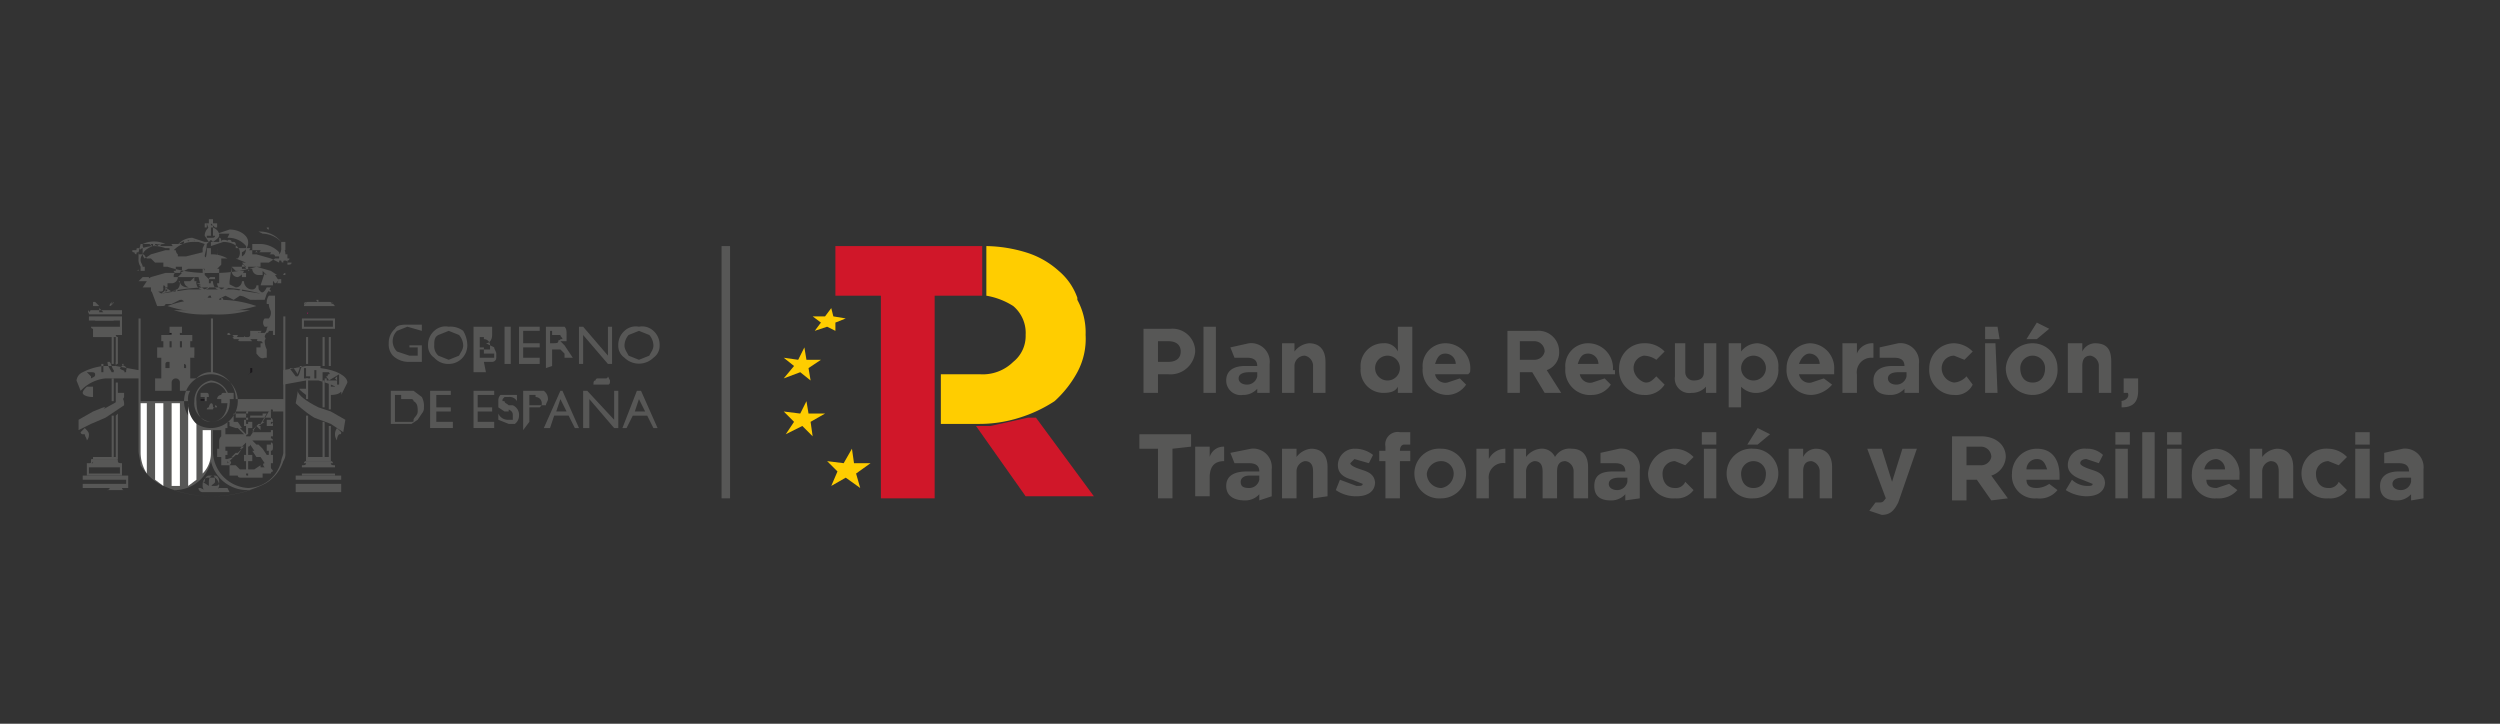 <?xml version="1.0" encoding="UTF-8"?>
<svg xmlns="http://www.w3.org/2000/svg" id="Capa_1" data-name="Capa 1" viewBox="0 0 120.9 35">
  <rect x="0" y="0" width="120.9" height="35" fill="#333333" stroke="none"/>
  <defs>
    <style>
      .cls-1 {
        fill: none;
        stroke: #575756;
        stroke-width: 0.41px;
      }

      .cls-2 {
        fill: #d01729;
      }

      .cls-3 {
        fill: #ffcd00;
      }

      .cls-4 {
        fill: #575756;
      }

      .cls-5 {
        fill: #1a171b;
      }

      .cls-6 {
        fill: #fff;
      }

      .cls-7 {
        fill: #e6007e;
      }
    </style>
  </defs>
  <g>
    <line class="cls-1" x1="35.1" y1="11.9" x2="35.1" y2="24.1"></line>
    <polygon class="cls-2" points="47.5 11.9 47.5 14.3 45.2 14.3 45.2 24.1 42.6 24.1 42.6 14.3 40.4 14.3 40.4 11.9 47.5 11.9"></polygon>
    <path class="cls-2" d="M50.1,20.2h-.4l-1.8.4h-.7l2.4,3.4h3.3Z"></path>
    <polygon class="cls-3" points="42.1 22.4 41.3 22.4 41.2 21.7 40.8 22.4 40 22.3 40.5 22.8 40.2 23.5 40.9 23.1 41.6 23.6 41.4 22.9 42.1 22.4"></polygon>
    <polygon class="cls-3" points="39.9 20 39.1 20 39 19.4 38.7 20 37.9 19.9 38.4 20.4 38 21 38.8 20.6 39.3 21.1 39.2 20.4 39.9 20"></polygon>
    <polygon class="cls-3" points="40.9 15.4 40.3 15.3 40.2 14.9 39.9 15.3 39.3 15.3 39.7 15.6 39.4 16 40 15.8 40.4 16 40.4 15.6 40.9 15.4"></polygon>
    <path class="cls-3" d="M52.1,14.4a3,3,0,0,0-.9-1.3,4.2,4.2,0,0,0-1.6-.9,6.9,6.9,0,0,0-1.9-.3v2.4a3.5,3.5,0,0,1,1.3.5,1.7,1.7,0,0,1,.6,1.4h0a1.6,1.6,0,0,1-.6,1.3,2.1,2.1,0,0,1-1.6.6H45.5v2.4h1.8a6.4,6.4,0,0,0,2-.3,6.7,6.7,0,0,0,1.7-.8A5.3,5.3,0,0,0,52.1,18a3.4,3.4,0,0,0,.4-1.8h0a3.3,3.3,0,0,0-.4-1.7"></path>
    <polygon class="cls-3" points="39.7 17.4 39 17.4 38.9 16.8 38.6 17.4 37.9 17.3 38.4 17.7 37.9 18.3 38.7 18 39.2 18.4 39.1 17.8 39.7 17.4"></polygon>
    <g>
      <path class="cls-4" d="M6.1,23.4H4v-.2H6.1Zm0,.3h-1c.1,0,.2,0,.2-.1h.6a.1.1,0,0,0,.1.1h.1Zm.1-.5V23H4v.2H4v.2H4v.2H6.2v-.2h0v-.2h0v-.2Z"></path>
      <path class="cls-4" d="M5.8,22.9H4.3v-.3H5.8Zm-1.3-.5H4.4a.1.1,0,0,0,.1-.1m1.4.1c-.1,0-.2,0-.2-.1h0c0-.1,0-.1-.1-.1H4.5c-.1,0-.1,0-.1.1h0c0,.1,0,.1-.1.1H4.2V23H5.9v-.5Z"></path>
      <path class="cls-4" d="M3.9,20.9A.1.1,0,0,0,4,21h.1c0,.1.1.2.1.3a.4.4,0,0,0,.1-.3c0-.1-.1-.2-.2-.3l-.2.2"></path>
      <path class="cls-4" d="M5.1,19.7H5l-.5.2-.7.4h0v.5l.6-.3.7-.3.9-.6h0a.6.6,0,0,0-.1-.4c-.1.2-.6.4-.9.6"></path>
      <path class="cls-4" d="M16.1,15.8H14.7v-.3h1.4Zm-.1.1h0m-.1.2h0m.1.1Zm.2-.8H14.6v.5h1.6Z"></path>
      <path class="cls-4" d="M16.5,23.4H14.3v-.2h2.2Zm0,.3h0Zm0-.7H14.3v.2h0v.2h0v.2h0v.2h2.2v-.2h0v-.2h0V23Z"></path>
      <path class="cls-4" d="M16.2,22.9H14.6v-.3h1.6Zm-1.4-.5h0m1.4.1c-.1,0-.2,0-.2-.1h.1a.1.1,0,0,0-.1-.1H14.8a.1.1,0,0,0-.1.1h.1c0,.1-.1.1-.2.1h0V23h1.6v-.5Z"></path>
      <path class="cls-4" d="M16.4,21c.1,0,.1,0,.1-.1l-.2-.2a.5.5,0,0,0,0,.6.4.4,0,0,1,.1-.3Z"></path>
      <path class="cls-4" d="M16.7,20.3l-.7-.4-.6-.2c-.6-.3-1-.6-1-.8h0c0,.1-.1.6-.1.6s.4.4.9.7l.8.3.6.4Z"></path>
      <path class="cls-4" d="M15.8,17.9h-.1c.1.1.1.1.1,0h0"></path>
      <path class="cls-4" d="M16.4,18.6h-.1v-.2h-.4l.5-.3h0Zm-.6-.3h-.1v.2h-.1v-.5h.3s.1.1,0,.1,0,.1-.1.1.1.1.1.2h-.1m-.3-.5h-.2v.4h-.1v-.4h.3m-.5.4h-.3v-.5h.1v.4H15m-.6,0h-.1l-.3-.4h.2l.2.3c0-.1.1-.2.1-.4h.1c-.1.2-.1.4-.2.5m1.1-.5h-.7l-1.1.2v.7l1.1-.2h.6c.7.2,1.2.4,1.1.7h0l.3-.6c0-.3-.5-.6-1.3-.7"></path>
    </g>
    <polygon class="cls-4" points="16.2 18.3 16.3 18.4 16.3 18.2 16.2 18.3"></polygon>
    <g>
      <path class="cls-5" d="M12.5,16.5h0Z"></path>
      <path class="cls-5" d="M12.2,18h0v-.2h-.1v.2a.1.1,0,0,1-.1.1"></path>
      <path class="cls-4" d="M9.9,23.3c0-.2.1-.3.2-.3h.3c.1,0,.2.1.2.3s-.1.2-.3.2.1-.1.1-.2,0-.3-.1-.3h0c-.1,0-.2.1-.2.3v.2l-.3-.2m1.2.3h-.4l-.4.2h0a.4.4,0,0,0,.4-.3.5.5,0,0,0-.2-.4h-.4c-.2.1-.2.2-.2.4a.3.3,0,0,0,.3.3h0l-.4-.2H9.6a.2.2,0,0,0,.2.2h1.3"></path>
    </g>
    <rect class="cls-5" x="7.7" y="17.2" width="1.7" height="0.06"></rect>
    <path class="cls-5" d="M7.8,16.5h0Zm.9,0h0Z"></path>
    <rect class="cls-5" x="8.2" y="16.1" width="0.5" height="0.04"></rect>
    <g>
      <path class="cls-4" d="M13.7,21.9c0,.1-.1.3-.1.4h0A1.7,1.7,0,0,1,12,23.6a1.8,1.8,0,0,1-1.7-1.7V20.8h.4v.3a.3.3,0,0,0-.1.2v.4h-.1v.4h.2v.2h0v.2h.4V23h.4c0,.1.1.1.2.1h1v-.2h.4a.1.1,0,0,1,.1-.1c0-.1-.1-.1-.1-.2h0v-.2h.1v-.4h-.1v-.2c.1,0,.1-.1.1-.2s0-.2-.1-.2v-.3h.1v-.3h-.1v-.3a.1.1,0,0,0,.1-.1c0-.2-.1-.2-.2-.2H11.4v-.3h2.3ZM10.2,24a5.7,5.7,0,0,1-1.8-.3h.1a1.8,1.8,0,0,0,1.7-1.4A1.8,1.8,0,0,0,12,23.7h.1a5.8,5.8,0,0,1-1.9.3m0-5.9a1.3,1.3,0,0,1,0,2.6,1.3,1.3,0,0,1,0-2.6M11.5,20h0Zm.4.1v.2h-.1v.3h.1v.4h0l-.3-.3h.1l-.2-.3h-.2v-.4h.6c0,.1,0,.1.1.1M12,20h-.1c0-.1,0-.1.1-.1h0m.4.7h.2v.2Zm.7-.6v.3h-.2v.3h.2v.3h-.9l.2-.3h.1l.3-.2h-.1l.3-.5h.1m0-.1h0c.1,0,.1,0,.1.1h-.1m0,.5h.1v.2h-.1Zm-.7.8h0Zm0,.6h0ZM12,23h0c-.1,0-.1,0-.1-.1H12m0-.7h0Zm-.1-1.9H12v.2h-.1Zm.1.8h-.1a.1.1,0,0,1,.1-.1m-.5.7h0Zm0-.5h0Zm-.2-.8h.1Zm.1.3h.1l.3.3h-.9v-.3H11v-.3h.1v.2h0Zm-.6-.2Zm0,.7h0m.1.6h0m.1.5h0s.1.1,0,.1m0-.2h-.1v-.2H11v-.2h-.1v-.2h.9l-.3.3h-.1l-.2.2h.1Zm.5.6h0m.1-.1-.2-.2h-.3c.1-.1.1-.2,0-.2l.3-.3h.1l.2-.3h-.1l.3-.3h0V22h-.1v.3h.1v.4h-.3Zm1,.1a.1.1,0,0,0-.1.1h.1Zm0-.3h0l-.3.2H12v-.4h.2v-.3H12v-.4a.1.1,0,0,0,.1-.1l.2.3h-.1l.2.3h.2l.2.3c-.1,0-.1.1,0,.2h-.2Zm.4-.1h0m-.1-.6H13v.2h-.1l-.2-.3h0l-.2-.2h-.1l-.2-.2h.9v.2h-.2v.2m.2-.5h0a.1.1,0,0,1,.1.1h-.1m0,.4h0Zm-.7-1.9h0Zm.3.2h.2l-.3.5h-.1l-.3.3h.1l-.2.3H12v-.4h.2v-.3H12v-.2c.1,0,.1,0,.1-.1h.6Zm-6.6-2H6c.1-.1-.2-.1-.2-.2l.2-.2H5.9c0,.1.3.1.2.3m-.6.1H5.4c-.1-.2-.2-.3-.2-.5h.1c.1.1.1.3.2.4s.1-.3.1-.4h.1c-.1.2-.2.3-.2.5m-.6.1v-.5h.1v.4H4.9Zm-.5-.1v.2H4.4L4.2,18h.2c.1,0,.2,0,.2.1s0,.1-.2.2M9,17.8H8.9v-.2h0a.1.1,0,0,1,.1.1Zm-.3,1.1H8.3v-.4a.2.2,0,0,1,.4,0Zm-.5-1.1H8v-.2a.1.1,0,0,1,.1-.1h.1Zm5.6,1.6V15.3h-.1v4H11.4A1.3,1.3,0,0,0,10.3,18V15.4h-.1V18a.9.9,0,0,0-.7.3H9.2v-1h.2v-.5H9.2v-.3h.1v-.3H8.7v.3h.1v.3H8.7v-.7h.1v-.3H8.2v.3h.1v.7H8.2v-.3h.1v-.3H7.8v.3h.1v.3H7.6v.5h.2v1H7.5v.6H9.2a.7.7,0,0,0-.1.5H6.8v-4H6.7v2.5l-1.1-.2H5A2.9,2.9,0,0,0,4,18a.5.5,0,0,0-.3.4l.2.5a1.9,1.9,0,0,1,1.2-.6H6.7v3.5c0,.2.1.5.1.7a2.6,2.6,0,0,0,.9.9,5.7,5.7,0,0,0,2.5.6,5.8,5.8,0,0,0,2.6-.6,1.9,1.9,0,0,0,.9-1.1h0a.6.6,0,0,0,.1-.4V19.4Z"></path>
      <path class="cls-4" d="M4.4,18h0v.2h0"></path>
      <path class="cls-4" d="M10.2,18.5a.8.8,0,0,1,.8.9c0,.6-.3,1-.8,1s-.7-.4-.7-1a.8.8,0,0,1,.7-.9m0,1.9a.9.9,0,0,0,.9-1,1,1,0,0,0-.9-1,1,1,0,0,0-.8,1,.9.9,0,0,0,.8,1"></path>
    </g>
    <rect class="cls-5" x="9.7" y="19.3" width="0.3" height="0.08"></rect>
    <g>
      <path class="cls-4" d="M10,19h0v-.4h0v.4H9.7v.2h.2v.2H10v-.2h.1c0-.1,0-.2-.1-.2"></path>
      <path class="cls-4" d="M10.8,19a.1.1,0,0,0-.1.1v-.4h0v.4h0a.2.2,0,0,0-.2.2h.2v.2h.4v-.2h.2V19"></path>
      <path class="cls-4" d="M10.4,19.7h-.1c0-.1,0-.2-.1-.2h0a.3.3,0,0,0-.1.2h0a.1.1,0,0,0-.1.1h.3a.1.1,0,0,1,.1-.1h.1a.1.1,0,0,0-.1-.1"></path>
      <path class="cls-4" d="M5.4,20.2v1.9h.1v-2H5.4"></path>
      <path class="cls-4" d="M5.3,20.2v2h0v-2h0"></path>
      <path class="cls-4" d="M4.5,18.5v.2H4.2c-.1.1-.2.2-.2.3s.2.2.5.2h0v.7h0V18.5h0"></path>
      <path class="cls-4" d="M6,19H5.7v-.5H5.6v1h.1c.3-.2.3-.3.3-.3"></path>
      <path class="cls-4" d="M5.5,17.6V16.3H5.4v1.3h.1"></path>
      <path class="cls-4" d="M5.4,18.3v1.1h.1V18.3H5.4"></path>
      <path class="cls-4" d="M9.6,14.4h0m0,.2H9.5v-.2l.2.2H9.6"></path>
      <path class="cls-4" d="M10,14.4Zm.5.2H10c-.1,0-.1-.1-.1-.2h.7v.2"></path>
      <path class="cls-4" d="M9.3,14.4h0m-.4.2h0"></path>
      <path class="cls-4" d="M8.5,14.6h0m0,.1h0"></path>
      <path class="cls-4" d="M11.2,14.4h0m.4.2h0"></path>
      <path class="cls-4" d="M10.8,14.4h0m0,.2h-.1v-.2c.1,0,.1.1.1.2h-.1"></path>
      <path class="cls-4" d="M12,14.6h0m0,.1h0"></path>
      <path class="cls-4" d="M10.2,15.2A5.2,5.2,0,0,1,8.4,15h3.7a5.8,5.8,0,0,1-1.9.2m.6-.4H8.2l2,.2,2-.2H10.8"></path>
    </g>
    <polygon class="cls-4" points="5.6 20.1 5.6 22.1 4.5 22.1 4.5 20.6 4.5 20.6 4.5 22.2 5.7 22.2 5.7 20 5.6 20.1"></polygon>
    <path class="cls-4" d="M5.3,18.3v1.2h0V18.3Z"></path>
    <rect class="cls-4" x="5.3" y="16.3" height="1.28"></rect>
    <g>
      <path class="cls-6" d="M7.1,19.5H6.8v2.4a1.9,1.9,0,0,0,.3,1Z"></path>
      <path class="cls-6" d="M7.5,23.2l.4.3v-4H7.5Z"></path>
      <path class="cls-6" d="M8.3,23.5h.4v-4H8.3Z"></path>
      <path class="cls-6" d="M9.8,20.7v2.2a1.4,1.4,0,0,0,.4-1V20.8H9.8"></path>
      <path class="cls-6" d="M9.1,19.5v4l.4-.3V20.5a1.3,1.3,0,0,1-.4-1"></path>
      <path class="cls-4" d="M15.7,17.7V16.3h-.1v1.4h.1"></path>
      <path class="cls-4" d="M15.8,17.7V16.3h0v1.4h0"></path>
      <path class="cls-4" d="M15.6,20.4v1.7h.1V20.5c0-.1,0-.1-.1-.1"></path>
      <path class="cls-4" d="M15.8,20.5v1.6h0V20.5h0"></path>
      <path class="cls-4" d="M16.2,18.7H16v-.2h-.1v1.3H16v-.7c.3,0,.5-.1.5-.2s-.1-.2-.3-.3"></path>
      <path class="cls-4" d="M16,20.6h-.1v1.5h-1v-2h-.1v2.2H16V20.6h0"></path>
      <path class="cls-4" d="M14.8,19.3h.1v-1h-.1v.5h-.3q-.1,0,.3.3Zm.8.4h.1V18.4h-.1Zm.2.1V18.5h0v1.3h0"></path>
      <path class="cls-4" d="M14.8,17.6h.1V16.3h1v1.4H16V16.3H14.8v1.3h0"></path>
      <path class="cls-4" d="M13.9,13h0m-.1.3h-.1a.1.1,0,0,1,.1-.1h0m0,.1h0m.1-.3h0m-.4.5c-.1.1-.1.2-.2.2h0c-.1-.1-.1-.2,0-.2h.3v.2h-.2m-.2.4h0m-.2-.1h0a.1.1,0,0,1,.1.1h-.1m-.2.4h-.7l-.4-.2h-.1l-.3.2-.4-.2h0l-.4.2h0c-.1,0-.3,0-.3-.2h-.1c-.1.2-.2.2-.3.2H9.5l-.3.2H9.1l-.3-.2H8.7l-.4.2H8c0,.1-.1.1-.2.1H7.6L7.3,14h.2l.3.2c.1-.1.2-.1.2-.3H8l.3.2a.4.4,0,0,0,.4-.4.1.1,0,0,0-.1-.1h.1c0,.2.2.3.4.3l.4-.2h0a.3.3,0,0,0,.3.3.4.4,0,0,0,.4-.4h.1c0,.2.1.4.3.4s.3-.1.4-.3h0l.4.2a.3.3,0,0,0,.3-.3h.1a.4.4,0,0,0,.4.4.2.2,0,0,0,.2-.2h.1c0,.2,0,.2.1.3s.2,0,.3-.2h.2l-.2.3m-.6,0h0m-.7-.2h.1v.2h-.2m-.7,0h0m-.8-.1h0m-.7.1h0m-.8.1V14H8.6m-.6.1a.1.1,0,0,0,.1-.1H8m4.7.2h-.1a8.3,8.3,0,0,0-2.4-.3,8.8,8.8,0,0,0-2.4.3h0l1.3-.2h2.2l1.3.2h.1m-.2.1h-.4l.3.2h-.1a4.8,4.8,0,0,0-1.8-.3H9.6l-1.5.3h0l.2-.2H8l2.2-.2,2.3.2h0m-.1.2h0Zm0,.3a7.3,7.3,0,0,1-2.2.3,6.2,6.2,0,0,1-2.1-.3h0a4.5,4.5,0,0,1,1.8-.3h.6a5.4,5.4,0,0,1,1.9.3h0M8,14.8H8Zm-.7-.9h0m0,.1h0m-.2-.2v-.2H6.7l.2-.2h.3v.2H7.1m-.4-.5H6.6a.1.1,0,0,0,.1-.1h0m0,.1h0m-.1-.2h0m.2.2h0m-.1-.9h0c0,.1.1.3.1.4h0c-.1-.1-.1-.2-.1-.4v-.3m.1-.1h.1A1.3,1.3,0,0,1,8,11.8H8c-.5,0-1,.2-1.1.5a.4.4,0,0,0-.1.3c0,.1.1.2.1.3H7v.2H6.8v-.2h0a.6.6,0,0,1-.1-.4v-.3m0-.3h0M7,12H7m.2-.1h0m.2-.1h.1c0,.1,0,.1-.1.1m.3-.1h0m.2,0h0m.3-.1h0m0,.4H8l-.7.2-.3.2a.3.3,0,0,1-.1-.2v-.3A1.6,1.6,0,0,1,8,12h.2m.1-.1h0m0,.1Zm.1.5h0m0-.4h0a1.3,1.3,0,0,1,.9-.4h.6l-.6-.2c-.4,0-.8.3-.8.6H8.4a.5.5,0,0,0,.3.5v.2h0v-.2a.4.4,0,0,1-.1-.3h0m0-.4h0m.2-.1h0m.1-.2h0m.3-.1H9m.2,0h0m.2,0h0m.5.1h0m.1.2h0l.2-.2.2.2h.1v.8h.1a1.3,1.3,0,0,1-.1-.6h0v-.3H10v.3h0a1.3,1.3,0,0,1-.1.6h.2l-.2-.2c0-.1.1-.4.1-.6h0m0-.4h.4c0,.1-.1.1-.2.1H10m0-.1h.2v-.3h0v-.2h.1v.2h0v.3H10m.1-.3V11H10v-.2m.4.2h-.2v-.2l.2.2m0,.4h0m0,.2h0m.6-.1a1.1,1.1,0,0,1,.9.4h0c0,.2,0,.4-.2.5h0v-.2a.5.5,0,0,0,.3-.5h0c0-.3-.4-.6-.9-.6l-.6.2h.6m-.4-.1h0m.2-.1h0m.2,0h0m.3,0h0m.2.1h0m.3.1h0m.1.1h0m.1.8h0m0-.4h0m0-.1h0m.1.1h.3a1.3,1.3,0,0,1,1,.4v.5l-.4-.2-.7-.2h-.2m0-.3h0m0,.9h0m0-.2h0m0-.2h0m-.1,0h0m-.4,1.3h0m-.1.1h0m.6-.1h0Zm-.3-.6v.2h-.2v-.2m.1-.1h0m.1-.1h-.2v-.2h.1m-1.6-.9.6-.2c.4,0,.8.2.8.5h0a.4.4,0,0,1-.1.3h-.5a1.5,1.5,0,0,0-.8-.2V12h0m-.4,1.6h0m-.3.1H10a.1.1,0,0,0,.1.1H9.8Zm.9-.2h-.3a.1.1,0,0,1,.1-.1h.2Zm-.6-.3h0v-.2c.1,0,.1.1.1.2h-.2Zm0-.5H10v-.2h0m.1-.2h0m0-.4h0m.1.2h0m0,.6h0m-.1-.2h0m.2-.1v.2h0m-.1-.1c0-.1,0-.1.1-.1h-.1m-.2-.4h0v-.3h.2v.3h-.2Zm-.2,0h0v.2l-.8.2H8.6c0-.1-.1-.2-.1-.3h0c0-.3.4-.5.8-.5l.6.2h0M8.8,13.1h0a.1.1,0,0,0-.1.1H8.5a.1.1,0,0,1-.1-.1h.1v-.2h.3m-.3.4h0m0,.1h0m0-.8H8.4c.1,0,.1,0,.1.1m-.1-.3h0m-.1,0h0m-.1-.2h0m0-.1h0m.1.1h0M8,13.9H8m.1,0H8a.1.1,0,0,0-.1-.1c0,.1,0,.1-.1.1h.1c0,.1,0,.2-.1.2H7.3v-.2H6.9l.2-.3H7l.3-.2.7-.2h.5c-.1,0-.1.1-.1.2h.2a.3.3,0,0,1-.3.3H8.1m.9-.5H9Zm.5.2h0m.1,0H9.4v.2h.1a.3.3,0,1,1-.6,0h.3l.2-.2H8.6l.2-.2H8.7l.4-.2h.8v.3h0l.2.2h0v.2h.1a.3.3,0,0,1-.3.3l-.3-.2h.1m1.5,0h0m-.1-.2v.2h0c0,.1-.1.2-.3.2a.3.3,0,0,1-.3-.3h.1V13h-.1l.2-.2h0v-.3h.7l.5.2h-.2l.2.2h-.7l.2.2h.4a.5.5,0,0,1-.3.3.3.3,0,0,1-.3-.3h0v-.2m1.5.6h0m.1-.3c0,.1.1.1.2.1h-.1l-.2-.2h0v.2h-.2a.3.3,0,0,1-.3-.3H12a.1.1,0,0,0,.1.1H12v-.2h.4l.7.2.3.2h-.1l.2.3h-.3v.2h-.6Zm-.1-1.9a1.3,1.3,0,0,1,.9.4h.2v.3c0,.1-.1.2-.1.3h-.1v.2h0l-.2-.2h.1a.4.4,0,0,0,.1-.3v-.3a1.3,1.3,0,0,0-1.1-.5h0m0-.2h0m.2,0h0m.3.1h0a.1.1,0,0,1-.1-.1H13m.2.1h0m.2.1h0m.2.1h0m0,1.4h0m.1-.7h0a.4.4,0,0,1,.1.3.5.5,0,0,1-.2.4h0a.6.6,0,0,0,.1-.4M6.5,13h0m0-.2h0m.1-.3h0m.1-.2H6.6c0-.1,0-.1.1-.1h0m7.1-.1h-.1c0-.1,0-.1.1-.1m.1.2h0m0,.3H14a.1.1,0,0,1-.1.1h0m0,.2h0c.1,0,.2,0,.2-.1h-.2a.1.1,0,0,0-.1-.1c-.1,0-.1,0-.1.1h0a.1.1,0,0,1-.1-.1h-.2c.1,0,.1-.1.1-.2h-.2a.1.1,0,0,0-.1-.1H13a.1.1,0,0,0,.1-.1h-.6a.1.1,0,0,0,.1-.1h-.2a.1.1,0,0,0,.1.1h-.2a.1.1,0,0,0,.1-.1H12a.1.1,0,0,0,.1-.1h-.7v-.2a.1.1,0,0,0-.1-.1h-.1a.1.1,0,0,0-.1-.1c-.1,0-.1,0-.1.1h0c0-.1-.1-.1-.2-.1a.1.1,0,0,0-.1.1h0c0-.1,0-.2-.1-.2v.2h-.3q.3-.2.3-.3c0-.2-.1-.3-.3-.4h.2v-.2h-.2v-.2h-.2v.2H9.9v.2h.2a.5.5,0,0,0-.2.4l.2.3H9.6a.1.1,0,0,0-.1-.1c-.1,0-.1,0-.1.1h0a.1.1,0,0,0-.1-.1c-.1,0-.2,0-.2.1h0a.1.1,0,0,0-.1-.1H8.9v.2H8.3a.1.1,0,0,0,.1.1H7.7a.1.1,0,0,0,.1-.1H7.6a.1.1,0,0,0,.1.1H7.5a.1.1,0,0,0,.1-.1H7.3a.1.1,0,0,0,.1.1H7.3a.1.1,0,0,0-.1-.1H6.9c0,.1,0,.2.1.2H6.9a.1.1,0,0,0-.1.1h0a.1.1,0,0,0-.1-.1c-.1,0-.1,0-.1.1H6.4c0,.1,0,.1.1.1h0a.1.1,0,0,0,.1.1h.3c.1,0,.1.1.2.2h.2l.2.2h.4v.2h.2a6.2,6.2,0,0,0,2.1.3,6.9,6.9,0,0,0,2.2-.3h.2v-.2h.4l.3-.2h.2v-.2h.4"></path>
      <path class="cls-4" d="M12.3,15.9Zm-.1,0h0m0,.2h0m.1-.2h0m.1.1h0m.1,0h0m0,.1h0m.1,0h0m.7.1h-.1v-.2H13a.1.1,0,0,1-.1.1h0a.3.3,0,0,0-.1.2c.1.1,0,.1,0,.2h0a1,1,0,0,0,.1.4v.4h-.1c-.2.1-.3-.1-.4-.2h0v-.3h.2v-.2h.1a.1.1,0,0,0-.1-.1h-.1c-.1,0-.1-.1,0-.1h-.6a.1.1,0,0,1,.1.1h-.4a.1.1,0,0,1-.1-.1h-.2a.1.1,0,0,0-.1-.1h.1a.1.1,0,0,0-.1-.1h-.3a.1.1,0,0,0-.1.1h0a.1.1,0,0,1,.1-.1h.1c0-.1,0-.1.1-.1h0a.1.1,0,0,0,.1.1h.2a.1.1,0,0,0,.1.1h-.2a.1.1,0,0,1,.1-.1h.1a.1.1,0,0,1-.1.1h.6l.2.2h-.6a.1.1,0,0,0-.1-.1h0c0,.1.1,0,.1,0h.1a.1.1,0,0,0,.1-.1h0c0-.1,0,0,.1,0H12a.1.1,0,0,0,.1-.1h0v-.2h.6a.1.1,0,0,0-.1.1h0c-.1,0-.1-.1-.1,0h.1a.1.1,0,0,0-.1.1h0a.1.1,0,0,1,.1-.1h.2a.3.3,0,0,0,.1-.2h0a.1.1,0,0,1,.1-.1h-.2a.3.3,0,0,1,0-.4H13a.4.4,0,0,0,.1-.3h0c0-.1-.1-.2-.1-.4h-.1a.6.6,0,0,1,.1-.4h.3Z"></path>
      <path class="cls-7" d="M14.9,15.1h0c-.1.1,0,.1,0,0"></path>
      <path class="cls-4" d="M15.4,15.4h0"></path>
      <path class="cls-4" d="M15.2,15.2h0m0-.1h0"></path>
      <path class="cls-4" d="M15.3,15.2h0"></path>
      <path class="cls-4" d="M15.1,15.2h0"></path>
      <path class="cls-4" d="M15.6,15.2h0m0-.1h0"></path>
      <path class="cls-4" d="M15.7,15.2h0"></path>
      <path class="cls-4" d="M16.2,14.9h0m-.2.2h0m0,.1h0m-.1,0Zm-.1.2h0M14.7,15h0m0,0h0m.1-.1h0Zm.1,0h0Zm.2,0h0m-.1-.1h0Zm.1.1h0m.1-.3h0m.2.3Zm0-.3h0a.1.1,0,0,1-.1-.1h.1m0-.1Zm0,0h0m0,.4h0m0,0h0Zm.1-.3h0m0,.2h0Zm.1-.2h0m.1.3h0m.1,0h0m0-.1Zm.1.1Zm.1,0h0Zm.1.1h0m0,0Zm.1-.1h0c-.1-.1-.1-.2-.3-.2h0c.1,0,.2,0,.2.1a.1.1,0,0,1-.1-.1H14.8a.1.1,0,0,1-.1.1c0-.1.1-.1.2-.1h0a.2.2,0,0,0-.2.2h1.5"></path>
      <path class="cls-4" d="M5.8,15.8H4.3v-.3H5.8Zm-.2.1h0M4.5,16h0c.1,0,.1,0,.1-.1H4.5m1.1.2h0Zm.3-.8H4.3v.5h.1a.1.1,0,0,0,.1.1h0v1.5h0V16.3H5.6v1.3h.1V16.3h0a.1.1,0,0,1-.1-.1h.3Z"></path>
      <path class="cls-4" d="M19.8,16.7h.6v.8h-.6a1.1,1.1,0,0,1-.8-.3.8.8,0,0,1-.2-.6.9.9,0,0,1,.3-.7c.1-.2.4-.2.6-.2h.7v.3l-.7-.2-.5.2a.7.7,0,0,0,0,1l.6.2h.4v-.4h-.4Z"></path>
      <path class="cls-4" d="M21.7,16l-.5.2c-.2.1-.2.3-.2.5a.6.6,0,0,0,.2.5l.5.2.5-.2c.1-.2.2-.3.2-.5a.8.8,0,0,0-.2-.5l-.5-.2m0-.2a1,1,0,0,1,.7.2,1.4,1.4,0,0,1,.2.7.9.9,0,0,1-.9.9.9.9,0,0,1-.7-.3.7.7,0,0,1-.3-.6A.9.9,0,0,1,21,16a.8.8,0,0,1,.7-.2"></path>
      <path class="cls-4" d="M23.4,16.8h-.2v.5h.7v-.2h-.5m0-.8h-.2v.6h.5v-.2a.3.3,0,0,0-.3-.3m.1,1.6h-.6V15.8h.9v.4c0,.2-.1.4-.3.4l.4.2c0,.1.1.2.1.3v.2a.2.2,0,0,1-.2.2h-.4"></path>
    </g>
    <rect class="cls-4" x="24.4" y="15.8" width="0.3" height="1.8"></rect>
    <polygon class="cls-4" points="25.1 15.8 26.1 15.8 26.1 16 25.3 16 25.3 16.6 26.1 16.6 26.1 16.8 25.3 16.8 25.3 17.3 26.1 17.3 26.1 17.6 25.1 17.6 25.1 15.8"></polygon>
    <path class="cls-4" d="M26.7,16h-.1v.6h.1c.2,0,.3,0,.3-.1s.1,0,.1-.1h.1c0-.1-.1-.1-.1-.2h-.4m-.3,1.6V15.8h.9c.1.1.1.2.1.4v.3h-.3l.2.2.2.3.2.3h-.4v-.2h0l-.2-.2h-.4v.8Z"></path>
    <polygon class="cls-4" points="29.4 15.8 29.6 15.8 29.6 17.6 29.4 17.6 28.2 16.2 28.2 17.6 28 17.6 28 15.8 28.2 15.8 29.4 17.2 29.4 15.8"></polygon>
    <g>
      <path class="cls-4" d="M30.9,16l-.5.2a.8.8,0,0,0-.2.5c0,.2.1.3.2.5l.5.2.5-.2c.1-.2.2-.3.2-.5a.8.8,0,0,0-.2-.5l-.5-.2m0-.2a.8.8,0,0,1,.7.2.9.9,0,0,1,.3.7.7.7,0,0,1-.3.6,1,1,0,0,1-1.4,0,.7.7,0,0,1-.3-.6.9.9,0,0,1,.3-.7.8.8,0,0,1,.7-.2"></path>
      <path class="cls-4" d="M19.4,19.1h-.3v1.3h.8c.1,0,.1,0,.1-.1s.2-.2.2-.4,0-.4-.2-.5a.1.1,0,0,0-.1-.1h-.5m-.5,1.6V18.9H20l.4.3a.9.9,0,0,1,.1.5.4.4,0,0,1-.1.3l-.2.3-.3.2h-1Z"></path>
    </g>
    <polygon class="cls-4" points="20.8 18.9 21.8 18.9 21.8 19.1 21.1 19.1 21.1 19.7 21.8 19.7 21.8 19.9 21.1 19.9 21.1 20.4 21.9 20.4 21.9 20.7 20.8 20.7 20.8 18.9"></polygon>
    <polygon class="cls-4" points="22.9 18.9 23.9 18.9 23.9 19.1 23.1 19.1 23.1 19.7 23.8 19.7 23.8 19.9 23.1 19.9 23.1 20.4 23.9 20.4 23.9 20.7 22.9 20.7 22.9 18.9"></polygon>
    <g>
      <path class="cls-4" d="M24.6,19.9h-.2l-.3-.2v-.3a.4.4,0,0,1,.1-.3H25v.3a.4.4,0,0,0-.4-.2h-.2c-.1.1-.1.1-.1.2h.1c0,.1.1.1.2.2h.2a.5.5,0,0,1,.3.5.5.5,0,0,1-.2.4h-.3l-.5-.2v-.3a.5.5,0,0,0,.5.3h.2v-.2c0-.1,0-.2-.2-.3"></path>
      <path class="cls-4" d="M25.9,19.1h-.3v.6h.5c.1-.1.1-.1.1-.2a.3.3,0,0,0-.3-.3m-.6,1.6V18.9h1a.5.5,0,0,1,.2.4c0,.1-.1.2-.1.3h-.8v.8Z"></path>
    </g>
    <path class="cls-4" d="M27.4,19.9l-.3-.6-.2.6Zm-.3-1h.1l.8,1.8h-.2l-.3-.6h-.7l-.2.6h-.3Z"></path>
    <path class="cls-4" d="M29.5,18.4c0,.1,0,.2-.1.2h-.7c0-.1,0-.2.1-.2a.1.1,0,0,1,.1-.1h.4a.1.1,0,0,0,.1-.1Zm.2.5h.2v1.8h-.2l-1.2-1.4v1.4h-.3V18.9h.2l1.3,1.4Z"></path>
    <path class="cls-4" d="M31.2,19.9l-.3-.6-.2.6Zm-.4-1H31l.8,1.8h-.2l-.3-.6h-.7l-.3.6h-.2Z"></path>
    <g>
      <path class="cls-4" d="M5.9,14.9h0m-.2.1h0m-.3-.1h0m.2.1h0m-.1-.1h0m0,0h0Zm0,0h0m-.1-.1h0c0-.1.1-.1.1-.2H5.4Zm-.1.1h0m.3-.3H5.5c-.1.1-.1.2-.2.2h0a.2.2,0,0,1,.2-.2h.1m-.4.3Zm0-.3h0m-.1-.2h0m-.1.1H5m0,.3Zm.1.1h0m0-.2h0Zm0-.2h0M5,14.4H5m-.1.5h0m-.3.1h0m.2-.1h0m-.3-.3h.1l.2.2H4.5m.2.3h0m0,0h0m-.1-.1h0Zm.3.1H4.8v-.2h0l.2.2Zm-.4,0h0Zm0,.2h0m.1.1h1a.1.1,0,0,0-.1.1H4.6m0,.1h0M5.8,15h0M4.3,15h0c.1,0,.1,0,0,.1m1.6-.1H4.3c-.1.1,0,.1,0,.2H5.9Z"></path>
      <path class="cls-4" d="M5.5,15.1h0"></path>
      <path class="cls-4" d="M116.6,23.3a.5.5,0,0,1-.5.4c-.2,0-.4-.1-.4-.3h0c0-.2.2-.3.5-.3h.4Zm.6.8V22.7a.9.9,0,0,0-1-1l-.9.2v.5h.7c.3,0,.5.1.5.4H116c-.5,0-.9.2-.9.7h0c0,.5.3.7.8.7a.9.9,0,0,0,.7-.3v.3Zm-2.6-2.4h-.7v2.4h.7Zm0-.8h-.7v.6h.7Zm-1.1,2.8-.4-.4a.5.5,0,0,1-.5.3c-.4,0-.6-.3-.6-.7h0a.6.6,0,0,1,.6-.6l.5.2.4-.4a1.3,1.3,0,0,0-.9-.4,1.2,1.2,0,0,0-1.3,1.2h0a1.2,1.2,0,0,0,1.3,1.2,1,1,0,0,0,.9-.4m-2.6.4V22.6c0-.6-.3-.9-.8-.9a1,1,0,0,0-.7.4v-.4h-.6v2.4h.6V22.8a.5.5,0,0,1,.4-.5c.3,0,.4.2.4.5v1.3Zm-3.3-1.4h-1a.6.6,0,0,1,.6-.5.5.5,0,0,1,.4.5m.7.3h0a1.2,1.2,0,0,0-1.1-1.3,1.2,1.2,0,0,0-1.2,1.2h0a1.1,1.1,0,0,0,1.2,1.2,1.2,1.2,0,0,0,1-.4l-.4-.3-.6.2c-.3,0-.5-.1-.5-.4h1.6V23m-2.8-1.3h-.7v2.4h.7Zm0-.8h-.7v.6h.7Zm-1.3,0h-.6v3.2h.6Zm-1.3.8h-.6v2.4h.6Zm.1-.8h-.7v.6h.7Zm-1.2,2.5h0c0-.5-.4-.6-.7-.7s-.5-.2-.5-.3h0c0-.1.1-.2.3-.2l.6.2.2-.4a1.1,1.1,0,0,0-.8-.3.8.8,0,0,0-.9.8h0c0,.4.4.6.7.7l.5.2h0c0,.1-.1.1-.3.1a1.1,1.1,0,0,1-.7-.3l-.3.5a1.9,1.9,0,0,0,1,.3c.5,0,.9-.2.9-.7M99,22.7H98a.5.5,0,0,1,.5-.5c.3,0,.4.2.5.5m.6.3h0c0-.7-.3-1.3-1.1-1.3a1.2,1.2,0,0,0-1.2,1.2h0a1.1,1.1,0,0,0,1.2,1.2,1.1,1.1,0,0,0,1-.4l-.4-.3a1.1,1.1,0,0,1-.6.2c-.3,0-.5-.1-.5-.4h1.6V23m-3.3-.9a.5.5,0,0,1-.5.4h-.7v-.9h.7a.5.5,0,0,1,.5.5Zm.8,2L96.3,23a1,1,0,0,0,.7-.9h0c0-.6-.5-1-1.2-1H94.4v3.1h.7v-1h.5l.7,1Zm-4.4-2.4H92l-.5,1.6L91,21.7h-.7l.9,2.4c-.1.1-.1.2-.3.2h-.2l-.3.4.6.2c.4,0,.6-.2.8-.6Zm-4.1,2.4V22.6c0-.6-.3-.9-.8-.9a.7.7,0,0,0-.6.4v-.4h-.7v2.4h.7V22.8c0-.3.1-.5.4-.5a.5.5,0,0,1,.4.5v1.3ZM85,21.5l.6-.5-.6-.3-.5.8Zm.4,1.4c0,.4-.2.7-.6.7s-.6-.3-.6-.7h0a.6.6,0,0,1,.6-.6.6.6,0,0,1,.6.6Zm.6,0h0a1.2,1.2,0,0,0-1.2-1.2,1.2,1.2,0,0,0-1.3,1.2h0a1.2,1.2,0,0,0,1.3,1.2A1.2,1.2,0,0,0,86,22.9m-3-1.2h-.6v2.4H83Zm0-.8h-.7v.6H83Zm-1.1,2.8-.4-.4a.5.5,0,0,1-.5.3c-.4,0-.6-.3-.6-.7h0a.6.6,0,0,1,.6-.6l.5.2.4-.4a1.3,1.3,0,0,0-.9-.4,1.3,1.3,0,0,0-1.3,1.2h0A1.2,1.2,0,0,0,81,24.1a1,1,0,0,0,.9-.4m-3.2-.4a.5.5,0,0,1-.5.4c-.2,0-.4-.1-.4-.3h0c0-.2.2-.3.5-.3h.4Zm.6.8V22.7a.9.9,0,0,0-1-1l-.9.2v.5h.7c.3,0,.5.1.5.4h-.6c-.6,0-.9.2-.9.7h0c0,.5.3.7.8.7a.9.9,0,0,0,.7-.3v.3Zm-2.5,0V22.6c0-.6-.3-.9-.8-.9a.8.8,0,0,0-.8.4.7.7,0,0,0-.7-.4,1,1,0,0,0-.7.4v-.4h-.6v2.4h.6V22.8a.5.5,0,0,1,.4-.5c.3,0,.4.2.4.5v1.3h.7V22.8c0-.3.1-.5.4-.5a.5.5,0,0,1,.4.5v1.3Zm-4-1.7v-.7a.9.9,0,0,0-.8.5v-.5h-.6v2.4H72v-.9a.7.7,0,0,1,.8-.8Zm-2.5.5a.7.7,0,0,1-.6.7.7.7,0,0,1-.7-.7h0a.7.7,0,0,1,.7-.6.6.6,0,0,1,.6.6Zm.6,0h0a1.2,1.2,0,0,0-1.2-1.2,1.2,1.2,0,0,0-1.3,1.2h0a1.2,1.2,0,0,0,1.3,1.2,1.2,1.2,0,0,0,1.2-1.2m-2.7-1.4v-.6h-.5a.6.6,0,0,0-.7.7v.2h-.3v.5H67v1.8h.7V22.3h.5v-.5h-.5c0-.2.1-.3.2-.3h.3m-1.7,1.9h0c0-.5-.4-.6-.7-.7s-.5-.2-.5-.3h0l.2-.2.7.2.2-.4a1.4,1.4,0,0,0-.9-.3.8.8,0,0,0-.8.8h0c0,.4.3.6.7.7l.5.2h0c0,.1-.1.1-.3.1l-.8-.3-.2.5a1.7,1.7,0,0,0,1,.3c.5,0,.9-.2.9-.7m-2.3.7V22.6c0-.6-.3-.9-.8-.9a1,1,0,0,0-.7.4v-.4H62v2.4h.7V22.8a.5.5,0,0,1,.4-.5c.3,0,.4.2.4.5v1.3Zm-3.3-.8a.5.5,0,0,1-.5.4c-.3,0-.4-.1-.4-.3h0c0-.2.2-.3.4-.3h.5Zm.6.8V22.7a.9.9,0,0,0-1-1l-1,.2.2.5h.7c.3,0,.5.1.5.4h-.6c-.6,0-1,.2-1,.7h0c0,.5.4.7.9.7a.9.9,0,0,0,.7-.3v.3Zm-2.3-1.7v-.7a.7.7,0,0,0-.7.5v-.5h-.7v2.4h.7v-.9c0-.5.2-.8.7-.8Zm-1.6-.7V21H55.1v.7H56v2.4h.7V21.7Z"></path>
      <path class="cls-4" d="M102.6,19.4v.3c.5,0,.8-.2.8-.8v-.6h-.7V19h.2c.1.2-.1.4-.4.4m-.4-.4V17.5c0-.6-.2-.9-.8-.9a.7.7,0,0,0-.6.4v-.4h-.7V19h.7V17.7c0-.3.1-.5.4-.5a.5.5,0,0,1,.4.5V19Zm-3.6-2.6.6-.5-.6-.3-.5.8Zm.4,1.4c0,.4-.2.7-.6.7s-.6-.3-.6-.7h0a.6.6,0,0,1,.6-.6.6.6,0,0,1,.6.6Zm.6,0h0a1.2,1.2,0,0,0-1.2-1.2,1.3,1.3,0,0,0-1.3,1.2h0a1.3,1.3,0,0,0,1.3,1.3,1.2,1.2,0,0,0,1.2-1.3m-3-1.2H96V19h.6Zm.1-.8H96v.6h.7Zm-1.2,2.8-.3-.4a.9.9,0,0,1-.6.3.7.7,0,0,1-.6-.7h0a.6.6,0,0,1,.6-.6l.5.2.4-.4a1.3,1.3,0,0,0-.9-.4,1.2,1.2,0,0,0-1.2,1.2h0a1.2,1.2,0,0,0,1.2,1.3.9.9,0,0,0,.9-.5m-3.2-.4a.5.5,0,0,1-.5.4c-.2,0-.4-.1-.4-.3h0c0-.2.2-.3.5-.3h.4Zm.6.8V17.6a.9.9,0,0,0-1-1l-.9.2v.5h.7c.3,0,.5.1.5.4h-.6c-.5,0-.9.2-.9.7h0c0,.5.3.7.8.7a.9.9,0,0,0,.7-.3V19Zm-2.2-1.7v-.7a.8.8,0,0,0-.8.5v-.5h-.7V19h.7v-.9a.7.7,0,0,1,.7-.8Zm-2.6.3h-1c.1-.3.3-.5.5-.5a.5.5,0,0,1,.5.5m.7.3h0a1.2,1.2,0,0,0-1.2-1.3,1.2,1.2,0,0,0-1.1,1.2h0a1.2,1.2,0,0,0,1.2,1.3,1.4,1.4,0,0,0,1-.5l-.4-.3-.6.2a.5.5,0,0,1-.6-.4h1.7v-.2m-3.3-.1a.6.6,0,1,1-1.2,0h0a.6.6,0,0,1,1.2,0Zm.6,0h0a1.1,1.1,0,0,0-1-1.2,1,1,0,0,0-.8.4v-.4h-.6v3.1h.6v-1a1,1,0,0,0,.8.3,1.1,1.1,0,0,0,1-1.2m-3,1.2V16.6h-.6V18c0,.3-.2.4-.5.4a.4.4,0,0,1-.4-.4V16.6H81v1.6a.7.7,0,0,0,.8.8.9.9,0,0,0,.7-.3V19Zm-2.5-.4-.4-.4c-.2.2-.3.3-.5.3s-.6-.3-.6-.7h0a.6.6,0,0,1,.5-.6,1.1,1.1,0,0,1,.6.2l.4-.4a1.3,1.3,0,0,0-1-.4,1.2,1.2,0,0,0-1.2,1.2h0a1.2,1.2,0,0,0,1.2,1.3,1.1,1.1,0,0,0,1-.5m-3.2-1h-1c.1-.3.2-.5.5-.5a.5.5,0,0,1,.5.5m.7.3h0a1.2,1.2,0,0,0-1.2-1.3,1.1,1.1,0,0,0-1.1,1.2h0A1.2,1.2,0,0,0,77,19.1a1.1,1.1,0,0,0,.9-.5l-.3-.3-.6.2a.5.5,0,0,1-.6-.4h1.7v-.2M74.7,17a.5.5,0,0,1-.5.4h-.7v-.9h.7a.5.5,0,0,1,.5.5Zm.8,2-.7-1.1a.9.9,0,0,0,.6-.9h0a1,1,0,0,0-1.1-1H72.9V19h.6V18h.6l.6,1Zm-5.1-1.4h-1c.1-.3.2-.5.5-.5a.5.5,0,0,1,.5.5m.7.3h0a1.2,1.2,0,0,0-1.2-1.3,1.1,1.1,0,0,0-1.1,1.2h0A1.2,1.2,0,0,0,70,19.1a1.1,1.1,0,0,0,.9-.5l-.3-.3-.6.2a.5.5,0,0,1-.6-.4H71c.1-.1.1-.1.1-.2m-3.4-.1a.6.6,0,1,1-1.2,0h0a.6.6,0,1,1,1.2,0Zm.6,1.2V15.8h-.7V17a.7.7,0,0,0-.7-.4,1.1,1.1,0,0,0-1.1,1.2h0A1.1,1.1,0,0,0,66.9,19c.4,0,.6-.1.7-.3V19Zm-4.2,0V17.5c0-.6-.3-.9-.8-.9a1,1,0,0,0-.7.4v-.4H62V19h.6V17.7a.5.5,0,0,1,.5-.5.5.5,0,0,1,.4.5V19Zm-3.3-.8a.5.5,0,0,1-.5.4c-.2,0-.4-.1-.4-.3h0c0-.2.2-.3.5-.3h.4Zm.6.8V17.6a.9.9,0,0,0-1-1l-.9.2.2.5h.6c.3,0,.5.1.5.4h-.6c-.5,0-.9.2-.9.7h0a.7.7,0,0,0,.8.7.9.9,0,0,0,.7-.3V19Zm-2.6-3.2h-.6V19h.6ZM57.1,17c0,.3-.2.5-.6.5H56v-1h.5c.4,0,.6.2.6.5Zm.7,0h0a1.1,1.1,0,0,0-1.2-1.1H55.3V19H56v-.9h.5A1.2,1.2,0,0,0,57.8,17"></path>
    </g>
  </g>
</svg>
